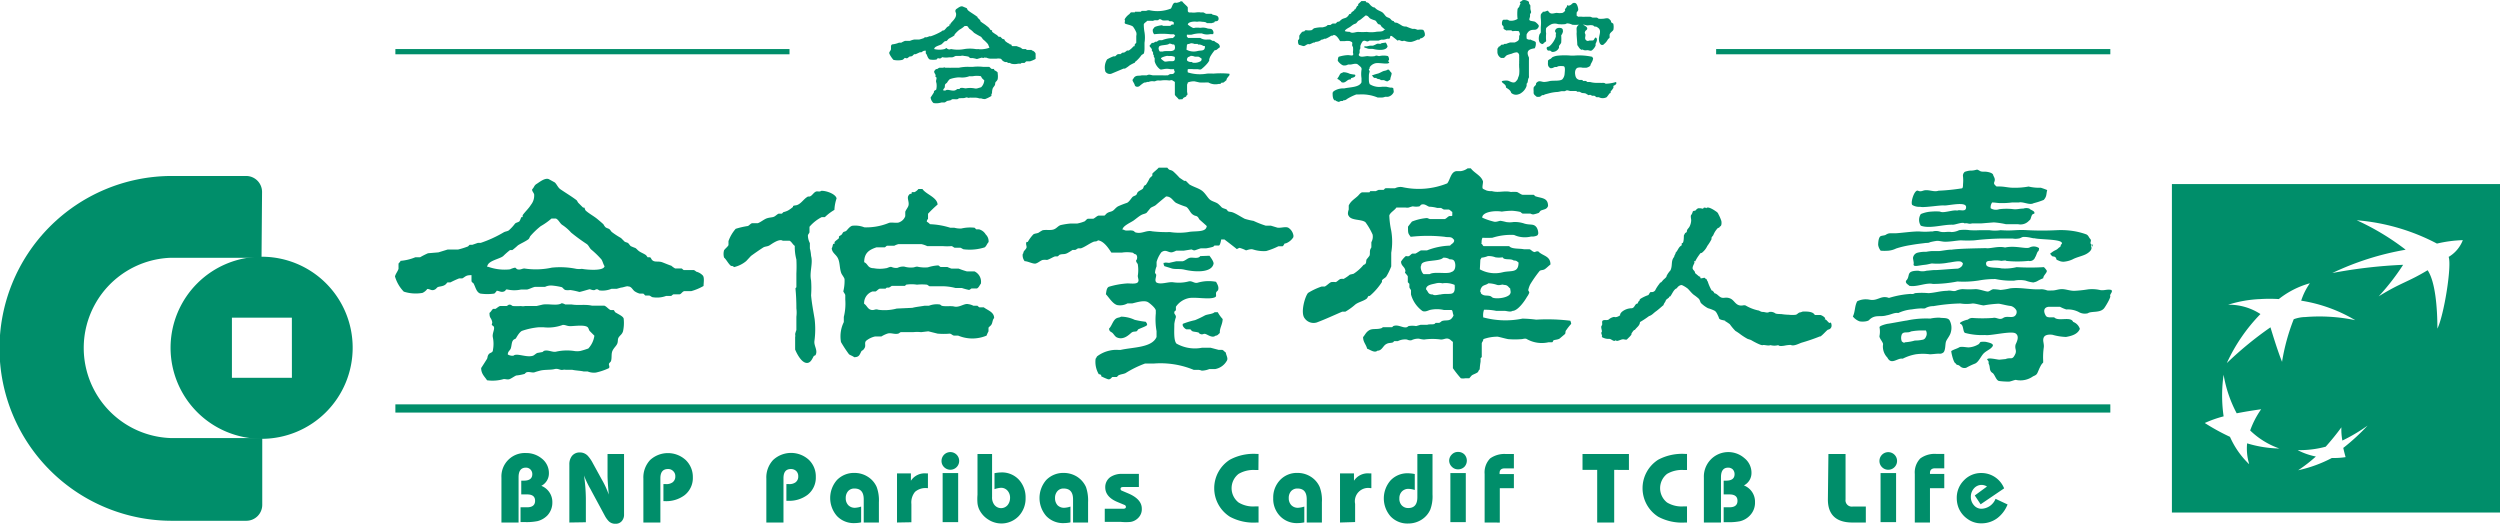 <svg xmlns="http://www.w3.org/2000/svg" width="238.5" height="49.964" viewBox="0 0 238.5 49.964">
    <defs>
        <style>
            .cls-1{fill:#008e6a}.cls-2{fill:none;stroke:#008e6a;stroke-width:.5px}
        </style>
    </defs>
    <g id="logo" transform="translate(-.7 -.224)">
        <path id="Path_1" d="M147.247 30.719a11.632 11.632 0 0 0-1.294-.1 8.1 8.1 0 0 1-3.759-.119v-.081a1.545 1.545 0 0 1 .081-.644 5.209 5.209 0 0 1 1.169.106h.793c.2 0 .547.141.76 0 .5 0 1.165-.95 1.375-1.334a1.386 1.386 0 0 0 .222-.413c0-.069-.1-.187-.1-.234a2.359 2.359 0 0 1 .184-.538 11.415 11.415 0 0 1 .912-1.3c.15-.093.3-.056.454-.14s.387-.328.571-.466c0-.844-.756-.8-1.165-1.253-.163 0-.235 0-.3.069-.247 0-.341-.2-.525-.269h-.538c-.465-.094-1.169 0-1.412-.3h-2.428c-.069 0-.129-.178-.2-.225s0-.081 0-.116a.91.91 0 0 1 .081-.456 9.288 9.288 0 0 0 .944 0 5.791 5.791 0 0 1 2.065-.269 2.469 2.469 0 0 0 1.635.15 1.112 1.112 0 0 0 .537-.081c.153-.081.081-.116.141-.188a1.108 1.108 0 0 0-.141-.571c-.281-.422-.584-.222-1.165-.388a2.789 2.789 0 0 0-1.063-.153 2.165 2.165 0 0 1-.691 0 5.186 5.186 0 0 0-.534-.116c-.166 0-.422.153-.678.069a6.3 6.3 0 0 1-1.075-.372c0-.54 1.169-.7 1.869-.575a6.635 6.635 0 0 1 .99-.081 4.78 4.78 0 0 1 .794.116.686.686 0 0 0 .2.153h.747a.62.62 0 0 0 .269.081 2.95 2.95 0 0 0 .537-.153c.069-.069.116-.188.222-.231.325-.119.534-.107.653-.422 0-.8-.619-.728-1.169-.916-.068 0-.14-.128-.2-.15h-1.029c-.162 0-.418-.222-.571-.269a3.036 3.036 0 0 0-.572 0c-.641-.153-1.166.1-1.822-.084a1.337 1.337 0 0 1-.535-.069c-.14-.072-.187-.081-.306-.153s0-.469 0-.691c-.162-.571-.837-.806-1.165-1.262h-.3a1.432 1.432 0 0 1-.653.269h-.422c-.537.068-.593.831-.875 1.168a7.265 7.265 0 0 1-4.293.354 1.147 1.147 0 0 0-.691.115h-.453a2.316 2.316 0 0 0-.456 0c-.06 0-.116.128-.188.153h-.465a2.486 2.486 0 0 0-.257.116h-.537l-.081.119h-.713c-.166.059-.281.234-.387.337-.325.306-.675.481-.875.916v.384c-.057.166-.138.447 0 .61.246.468 1.237.293 1.6.609a6.27 6.27 0 0 1 .678 1.169 1.074 1.074 0 0 1-.119.728v.5a1.254 1.254 0 0 0-.1.187c-.081.222 0 .422-.081.61-.085.115-.175.231-.269.337-.081.188 0 .328-.153.469l-.15.072a4.144 4.144 0 0 1-.947.841l-.35.081a3.656 3.656 0 0 1-.606.412.677.677 0 0 0-.269 0c-.119 0-.375.3-.491.3a1.632 1.632 0 0 0-.419 0c-.212.094-.409.329-.609.422h-.3a6.194 6.194 0 0 0-1.294.61c-.294.328-.737 1.872-.34 2.4a1.038 1.038 0 0 0 1.168.418c.863-.325 1.61-.678 2.428-1.028h.3a5.834 5.834 0 0 0 .956-.69c.29-.222.759-.316 1.062-.541.094-.056.116-.2.2-.269h.106a6.078 6.078 0 0 0 1.169-1.334v-.15c.091-.153.325-.234.419-.375a5.815 5.815 0 0 0 .466-.963v-1.3a6.255 6.255 0 0 0 0-2.1 8.35 8.35 0 0 1-.185-1.45c.081-.294.513-.5.675-.763h.875a.981.981 0 0 0 .306 0 3.16 3.16 0 0 1 .385-.115 1.7 1.7 0 0 0 .64 0l.154-.154c.325-.14.584.141.768.188a3.3 3.3 0 0 1 .76.116h.375a1.954 1.954 0 0 0 .265.153h.457c.093 0 .246.175.35.234v.341c-.069.1-.222 0-.35.081s-.244.222-.372.256h-1.413l-.269-.1a4.9 4.9 0 0 0-1.446.338s-.363.456-.375.49c0 .635 0 .622.256.963a14.529 14.529 0 0 1 3.256 0c.213.056.478 0 .644.081s.115.128.231.187a.317.317 0 0 1 0 .188c-.081.187-.266.234-.372.384a6.569 6.569 0 0 0-2.206.457h-.572c-.162.071-.384.246-.537.306h-.269c-.094 0-.231.187-.338.234s-.222 0-.3 0a2.289 2.289 0 0 0-.456.525c0 .375.281.469.375.728s0 .222 0 .3.222.257.269.388v.55l.15.162v.307c0 .093.118.209.153.3v.4a2.9 2.9 0 0 0 1.062 1.559c.222.15.525 0 .722-.072a2.974 2.974 0 0 1 1.366 0h.69c.163 0 .116.3.222.5a.87.87 0 0 1-.259.375c-.269.188-.559.06-.875.188a.9.9 0 0 1-.231.162h-.341l-.116.107c-.2.071-.5 0-.687.081h-.644l-.419.119a2.151 2.151 0 0 0-.725 0 1.15 1.15 0 0 1-.15.106c-.387.115-.818-.294-1.3-.106l-.116.106h-.878s-.116.1-.15.1c-.431.141-.853 0-1.169.2s-.372.422-.572.644c0 .481.281.69.388 1.112.243.06.7.444.978.188.422 0 .525-.435.806-.61s.422-.093.688-.187l.106-.116h.35a1.526 1.526 0 0 1 .875-.153.7.7 0 0 0 .422.069 1.468 1.468 0 0 1 .722-.15 2.322 2.322 0 0 0 .49.081 5.717 5.717 0 0 1 1.6 0c.291 0 .456-.141.688-.081s.3.222.456.3v2.516a10.215 10.215 0 0 0 .759.962 1.18 1.18 0 0 0 .419 0h.384c.085-.094.154-.187.235-.269s.409-.178.572-.306c.093-.106.068-.187.187-.269a6.564 6.564 0 0 1 .081-.725 2.754 2.754 0 0 0 0-.34l.116-.116V33c0-.141.141-.212.153-.422a3.98 3.98 0 0 1 1.378-.234c.325.069.675.175.991.234a7.864 7.864 0 0 0 1.284 0c.107 0 .35-.106.5 0a2.9 2.9 0 0 0 2.054.3h.337c.094 0 .094-.14.153-.187s.4-.056.572-.163l.5-.422c.119-.115 0-.246.153-.409a5.161 5.161 0 0 1 .456-.575.934.934 0 0 0-.081-.3 18.019 18.019 0 0 0-3.263-.103zm-9.125-2.4c-.175 0-.585.14-.725 0-.491 0-.419-.257-.653-.491 0-.444.618-.481.956-.575a1.252 1.252 0 0 1 .606 0 2.091 2.091 0 0 1 1.169.153v.072c.094 1.109-.525.653-1.353.841zm1.365-2.447a.493.493 0 0 1-.34.306c-.338.222-1.644-.072-2.053.2h-.572c-.153-.069-.385-.619-.235-.841 0-.587 1.741-.315 2.091-.725a.97.97 0 0 1 .619.15c.29 0 .419.06.49.269a1.028 1.028 0 0 1 0 .641zm2.438-.878a.829.829 0 0 0 .106-.185 2.133 2.133 0 0 0 .606-.153 1.743 1.743 0 0 1 .725.116 2.2 2.2 0 0 0 .688 0l.106.119c.325.128.688 0 .956.187.291 0 .291.081.457.188 0 1.028-.691.746-1.485.925a2.988 2.988 0 0 1-2.206-.272zm0 3.1a.693.693 0 0 1 .153-.5c.141-.188.444-.188.606-.341a2.638 2.638 0 0 1 .841.153c.291.072.478-.094.641 0 .387 0 .4.188.609.341 0 .15.091.375 0 .49-.119.35-1.169.55-1.672.388a1.2 1.2 0 0 0-.219-.153c-.34-.094-.537 0-.772-.153s-.081-.163-.153-.222z" class="cls-1"/>
        <path id="Path_2" d="M95.541 30.569c-.15.14-.141.384-.232.572s-.247.234-.306.353v.337a2.791 2.791 0 0 0-.184.41 3.49 3.49 0 0 1-2.71 0h-.372c-.153 0-.259-.163-.421-.188a6.677 6.677 0 0 1-1.166 0l-.888-.222-.69.081a3.412 3.412 0 0 0-.756 0h-1.169c-.081 0-.175.132-.269.141-.337.094-.687-.116-1.025 0a2.728 2.728 0 0 0-.572.272h-.609a2.057 2.057 0 0 0-.841.409c-.2.21 0 .432-.15.691s-.209.2-.3.3c-.175.328-.2.575-.691.575-.15-.119-.325-.166-.49-.272a11.666 11.666 0 0 1-.769-1.169 3.09 3.09 0 0 1 .269-1.909v-.491a5.239 5.239 0 0 0 .14-1.65v-.421c0-.094-.165-.282-.187-.375a4.164 4.164 0 0 0 .116-1.172c-.057-.188-.257-.41-.316-.572-.163-.456-.116-.96-.3-1.372s-.572-.525-.606-.994c.093-.115.071-.294.153-.422h.115v-.162c.107-.141.3-.247.419-.375v-.153c.072-.082.2-.116.269-.2s.094-.175.153-.222.187-.056.269-.116.325-.422.572-.49a2.355 2.355 0 0 1 1.165.15 5.685 5.685 0 0 0 2.335-.422c.281-.1.793.072 1.04-.082a.966.966 0 0 0 .525-.562v-.422c.06-.175.256-.409.3-.572.107-.35-.153-.7 0-.959s.222-.128.316-.222v-.119h.269a1.063 1.063 0 0 0 .372-.3h.381c.325.5 1.409.794 1.447 1.484a10.982 10.982 0 0 0-.913.879v.493a.328.328 0 0 0-.115.269.975.975 0 0 1 .3.234 7.407 7.407 0 0 1 1.937.338h.385a2.1 2.1 0 0 0 .678.072 3.705 3.705 0 0 1 1.259-.072l.153.153h.269a1.065 1.065 0 0 1 .641.491.893.893 0 0 1 .269.728c-.15.15-.2.375-.372.5a4.685 4.685 0 0 1-1.985.187c-.081 0-.234-.128-.34-.153h-.535c-.072 0-.187-.14-.306-.153a4.68 4.68 0 0 1-.837 0h-1.479a2.648 2.648 0 0 0-.537-.187H86.4a1.779 1.779 0 0 0-.387.153h-.675c-.082 0-.154.128-.235.153h-.794c-.665.222-1.165.516-1.165 1.416.384.165.3.562.909.575a3.218 3.218 0 0 0 1.166 0c.14 0 .353-.166.537-.119a1.036 1.036 0 0 0 .572.081 1.212 1.212 0 0 1 .644-.116 2.174 2.174 0 0 0 .922.069 1.169 1.169 0 0 1 .3-.069 3.231 3.231 0 0 0 1.028.069 3.885 3.885 0 0 1 .978-.184c.06 0 .175.137.235.15h.64a3.006 3.006 0 0 0 .388.153h.687a7.972 7.972 0 0 0 .794.269h.725a1.088 1.088 0 0 1 .606 1.172c-.128.15-.187.362-.375.456h-.5c-.059 0-.165.128-.256.14a6.161 6.161 0 0 1-.691-.187h-.606a5.2 5.2 0 0 0-1.3-.166h-1.156c-.072 0-.175-.128-.269-.15a4.833 4.833 0 0 0-.947 0 3.32 3.32 0 0 0-1.025 0l-.119.116h-1.259a1.85 1.85 0 0 1-.269.166h-.2a.47.47 0 0 0-.119.1h-.534c-.128 0-.3.222-.419.268h-.3a1.172 1.172 0 0 0-.794 1.172c.257.153.325.482.641.575s.4-.118.725 0a4.531 4.531 0 0 0 1.75-.118l1.484-.069c.36-.094.7-.119 1.166-.2h.419a2.063 2.063 0 0 1 1.062-.116 1.186 1.186 0 0 0 .153.116c.291.094.853 0 1.166.069.525.14.981-.316 1.366-.222a1.477 1.477 0 0 1 .49.153h.388a1.115 1.115 0 0 0 .184.153h.422c.394.297.988.45.988 1.025zM80.509 19.153c-.072-.4-.925-.737-1.45-.725-.222.141-.35 0-.534.081s-.328.328-.491.422-.212 0-.3.069c-.306.178-.515.506-.806.691s-.363.084-.572.187a.393.393 0 0 0 0 .084 3.3 3.3 0 0 1-.469.338 1.744 1.744 0 0 1-.418.153c-.06 0-.116.128-.188.153h-.3c-.141.056-.3.235-.456.3s-.432.06-.688.153-.572.363-.84.457h-.525c-.129 0-.291.209-.419.268a7.431 7.431 0 0 0-1.169.269 3.634 3.634 0 0 0-.687 1.172v.384c-.094.179-.316.329-.422.494a1.287 1.287 0 0 0 0 .691c.247.222.409.609.678.806a.281.281 0 0 1 .269.106 2.768 2.768 0 0 0 1.165-.575l.456-.49c.385-.282.794-.563 1.169-.807.175-.106.385-.084.572-.187s.931-.691 1.294-.456h.644c.2.093.312.372.5.49a4.641 4.641 0 0 0 .153 1.3c.022.444.022.888 0 1.335v1.3c0 .056-.107.056-.082.187q.085.915.082 1.838a3.2 3.2 0 0 1 0 .806v1.266a2.369 2.369 0 0 0-.119.384.829.829 0 0 1 0 .306v1.169c.175.422.572 1.172 1.028 1.266s.619-.444.759-.657l.15-.068c.26-.447-.15-.879-.1-1.335a8.259 8.259 0 0 0 .022-2.119c-.1-.621-.269-1.475-.337-2.259a9.884 9.884 0 0 0 0-1.419c-.175-.784.2-1.615 0-2.34a4.1 4.1 0 0 0-.116-.725v-.5a1.592 1.592 0 0 1-.187-.729c0-.081.128-.221.15-.3v-.528a3.809 3.809 0 0 1 1.168-.922h.3a4.634 4.634 0 0 1 .91-.69 3.93 3.93 0 0 1 .206-1.094z" class="cls-1"/>
        <path id="Path_3" d="M67.131 26.144a1.407 1.407 0 0 0-.222-.153h-.956c-.069 0-.162-.129-.222-.154h-.619a2.136 2.136 0 0 1-.375-.268c-.068 0-.815-.316-.909-.341-.316-.094-.594 0-.806-.116s-.175-.268-.3-.34a1.5 1.5 0 0 0-.232 0l-.153-.2c-.187-.141-.4-.213-.606-.341s-.281-.268-.422-.35a4.037 4.037 0 0 1-.453-.187l-.222-.272c-.119-.081-.222-.069-.35-.15l-.34-.341a7.386 7.386 0 0 1-.875-.572c-.082-.071-.141-.2-.232-.271s-.259-.094-.375-.188a1.087 1.087 0 0 1-.187-.269c-.094-.1-.491-.431-.619-.537-.337-.269-.722-.469-1.062-.763-.091-.081-.091-.222-.15-.3h-.116l-.456-.456c-.072-.081-.107-.209-.188-.269-.5-.375-1.015-.678-1.528-1.031-.234-.163-.328-.456-.525-.644l-.572-.315c-.375-.163-.934.315-1.169.456s-.243.34-.384.469.116.362.153.528a1.413 1.413 0 0 1-.306.993c-.231.375-.559.657-.794.994v.153c0 .06-.115 0-.15.072a1.468 1.468 0 0 1-.153.35c-.081.094-.3.116-.419.222a4.142 4.142 0 0 1-.606.656c-.153.094-.341.094-.491.188a11.416 11.416 0 0 1-2.171.994H46.3l-.538.187H45.5l-.15.153a7.359 7.359 0 0 1-.959.3H43.4l-.875.269-.994.084a7.306 7.306 0 0 0-.759.385h-.453a4.688 4.688 0 0 1-1.413.34c0 .094-.153.188-.187.269v.491c-.069.234-.281.481-.338.728a3.448 3.448 0 0 0 .841 1.45 3.719 3.719 0 0 0 1.784.119 1.19 1.19 0 0 0 .457-.375c.243 0 .371.162.606.1s.269-.2.384-.269.435-.069.644-.187.209-.222.3-.269h.269a8.982 8.982 0 0 1 .84-.385h.3c.3-.153.315-.318.875-.306v.528c0 .163.15.188.2.269.188.341.26.831.644.959a4.592 4.592 0 0 0 1.331 0 1.011 1.011 0 0 0 .232-.268c.212 0 .387.162.656.081s.137-.244.372-.2a3.018 3.018 0 0 0 1.3 0h.572c.256-.056.49-.2.756-.256h.959a1.3 1.3 0 0 1 .722-.116 5.839 5.839 0 0 1 .875.15c.106.059.188.222.341.269a1.445 1.445 0 0 0 .453 0 6.108 6.108 0 0 1 .875.187c.094 0 .853-.234.959-.256s.278.128.525.069a.306.306 0 0 1 .235-.069.92.92 0 0 1 .184.106 2.268 2.268 0 0 0 1.169-.153h.5l.409-.115c.188 0 .572-.179.691-.107.325 0 .406.35.653.491a1.661 1.661 0 0 0 .419.187h.337c.059 0 .166.166.222.188h.35c.094 0 .222.128.306.153a2.5 2.5 0 0 0 1.328-.119h.491a.642.642 0 0 1 .2-.15h.572c.15 0 .256-.247.453-.306h.678a5.127 5.127 0 0 0 1.169-.491c0-.293.1-.8-.072-1a1.289 1.289 0 0 0-.616-.362zm-10.925-.272a1.847 1.847 0 0 1-.525 0 7.709 7.709 0 0 0-2.334-.116 7.176 7.176 0 0 1-2.625.081c-.2 0-.375.154-.644.082-.069 0-.175-.141-.231-.163a2.049 2.049 0 0 0-.491.163 4.634 4.634 0 0 1-2.056-.235h-.116c0-.584 1.169-.737 1.519-1.028a7.159 7.159 0 0 1 .653-.575h.222a6.76 6.76 0 0 0 .538-.456c.337-.209.662-.338.99-.572.094-.072.116-.2.188-.306a7.452 7.452 0 0 1 .99-.947 6.309 6.309 0 0 0 1.028-.728h.419c.26.106.388.469.61.609a4.156 4.156 0 0 1 .84.728 17.737 17.737 0 0 0 1.516 1.11c.153.118.244.353.384.493a8.5 8.5 0 0 1 .994.96c.128.187.162.444.3.644-.069.468-1.55.362-2.169.256zm3.163 4.122a.731.731 0 0 0-.116-.188h-.3c-.222-.094-.384-.35-.606-.422h-1.172c-.688-.15-1.284 0-1.95-.115h-.606a.923.923 0 0 0-.338-.119c-.409.294-1.353 0-1.9.153l-.5.116h-1.1a.888.888 0 0 1-.384 0 5.355 5.355 0 0 1-.76 0c-.093 0-.184-.185-.418-.116a.985.985 0 0 1-.188.116h-.606c-.116 0-.338.212-.456.272h-.232c-.131.115-.2.281-.34.384 0 .494.128.434.222.728s0 .222 0 .419l.187.153c.128.269-.187.669-.081 1.066a3.075 3.075 0 0 1 0 1.171c0 .279-.281.232-.41.419s-.081.26-.15.422c-.059.094-.537.856-.562.878 0 .563.328.81.562 1.172a3.782 3.782 0 0 0 1.6-.119c.21 0 .375.085.572 0s.422-.256.606-.337a4.388 4.388 0 0 0 .807-.153s.128-.141.187-.153c.244-.082.572.071.76 0s.384-.116.5-.15c.409-.119 1.028-.06 1.4-.154s.525.129.8.069a.812.812 0 0 1 .3 0h.609c.325.072.794.085 1.06.153h.387a1.608 1.608 0 0 0 .8.107 5.779 5.779 0 0 0 1.238-.422c.094-.116 0-.257 0-.375s.165-.2.2-.3c.1-.341 0-.7.15-1s.375-.457.456-.691 0-.409.153-.609.291-.257.385-.538a3.674 3.674 0 0 0 .068-1.169c.006-.262-.603-.493-.834-.668zm-2.544 3.478c-.269.094-.478.162-.759.234a1.768 1.768 0 0 1-.607 0 4.667 4.667 0 0 0-1.715.069c-.338.081-.794-.222-1.166-.069l-.119.1-.453.082c-.119 0-.328.225-.456.271-.631.21-1.541-.293-1.869 0a.876.876 0 0 1-.537-.118c0-.282.178-.35.268-.538s.085-.575.2-.762.235-.15.3-.235.29-.55.571-.712a6.655 6.655 0 0 1 1.635-.35h.419a3.988 3.988 0 0 0 1.856-.225c.294 0 .387.119.725.119s1.272-.141 1.6.068c.137.085.137.247.231.388l.456.456a2.248 2.248 0 0 1-.58 1.222z" class="cls-1"/>
        <path id="Path_4" d="M123.591 21.941c-.282-.119-.713.056-1.029 0l-.618-.188h-.491a9.085 9.085 0 0 1-1.166-.456 6.534 6.534 0 0 1-.84-.2c-.316-.163-.713-.422-1.028-.563s-.385-.068-.572-.162a1.864 1.864 0 0 1-.116-.153c-.153-.094-.362-.107-.49-.222a3.31 3.31 0 0 0-.35-.341c-.235-.162-.538-.209-.76-.384s-.456-.644-.794-.878-.781-.341-1.168-.575l-.338-.341h-.153c-.1-.056-.337-.222-.453-.3a7.6 7.6 0 0 0-.619-.619c-.234-.153-.294-.084-.409-.187s-.094-.132-.15-.153h-.806c-.175.2-.444.384-.607.571v.188c-.072.094-.212.178-.268.272a4.54 4.54 0 0 1-.35.606l-.154.084c-.068.082-.068.222-.15.3s-.293.162-.421.268-.107.213-.188.3-.231.107-.337.188-.316.459-.538.575a8.578 8.578 0 0 0-.875.341c-.256.162-.325.315-.491.418s-.325.094-.5.2-.2.213-.3.26h-.528c-.162 0-.372.243-.534.3h-.491c-.128 0-.247.209-.35.256a3.661 3.661 0 0 1-.678.2h-.619a6.947 6.947 0 0 0-.981.153c-.269.094-.384.328-.687.422s-.679 0-1.029.069a3.122 3.122 0 0 0-.384.234c-.162.081-.328.06-.491.153a3.45 3.45 0 0 0-.537.725h-.116c-.106.175 0 .341 0 .491s-.2.306-.268.422 0 .153-.1.234a.9.9 0 0 0 .185.691c.3 0 .819.294 1.062.222s.444-.282.653-.338a1.482 1.482 0 0 1 .41 0c.244-.059.55-.269.772-.34h.222c.081 0 .162-.141.231-.163.281-.094.431 0 .725-.153a5 5 0 0 0 .49-.3h.232c.084 0 .234-.131.3-.153h.269c.375-.128.771-.435 1.168-.61.163-.081.325 0 .457-.153.581.072 1.025.785 1.281 1.172h.994a3.1 3.1 0 0 1 .99 0c.119 0 .153.128.3.153s.213.269.153.456-.115.094-.068.235.128.187.15.269a3.44 3.44 0 0 1 0 1.1c0 .234.153.434 0 .618s-.688.107-.991.107a7.757 7.757 0 0 0-1.753.315c-.256.094-.256.528-.3.716.3.315.631.89 1.062 1.031a1.447 1.447 0 0 0 .994-.153h.453c.363-.081 1.169-.353 1.531-.106.185.118.666.515.722.762v.3a6.221 6.221 0 0 0 .072 1.685v.562c-.444 1.031-2.231.96-3.422 1.231h-.231a2.86 2.86 0 0 0-.841.069 3.04 3.04 0 0 0-1.168.538c-.069.059-.069.165-.15.225a2.31 2.31 0 0 0 .3 1.484.432.432 0 0 1 .231.084v.116a5.335 5.335 0 0 0 .609.269c.257.094.36-.141.454-.2h.421a.819.819 0 0 0 .15-.15c.222-.119.469-.119.691-.222a9.877 9.877 0 0 1 1.866-.916h.875a8.3 8.3 0 0 1 3.772.61h.49a1.29 1.29 0 0 1 .269.072 1.992 1.992 0 0 0 .722-.154h.572a1.606 1.606 0 0 0 1.1-.8c.14-.235-.082-.525-.1-.772-.128-.069-.212-.222-.35-.257h-.34l-.756-.2h-.841a3.565 3.565 0 0 1-2.427-.401c-.278-.328-.2-1.241-.2-1.875a3.254 3.254 0 0 1 .15-.644c0-.256-.184-.281-.15-.465s.141-.141.15-.188v-.34a1.976 1.976 0 0 1 1.169-.81c.631-.162 2.1.178 2.591-.115.153-.094 0-.294.106-.491l.15-.153c.128-.328-.1-.631-.184-.81a3.705 3.705 0 0 0-1.754.085c-.337.094-.525-.213-.875-.119a3.688 3.688 0 0 1-1.446.081c-.466-.081-1.238.272-1.635 0-.162-.222 0-.443 0-.725a1.726 1.726 0 0 1-.115-.187 1.956 1.956 0 0 1 .15-.61v-.418a2.721 2.721 0 0 1 .456-.925c.444-.328.64.056 1.028 0a1.769 1.769 0 0 0 .384-.153h.725l.722-.116c.072 0 .21.116.338.081s.422-.153.572-.187h.49a4.863 4.863 0 0 0 .691-.153l.115-.116h.419c.106 0 .188-.353.222-.575h.316s1.168.891 1.168.912.188-.1.269-.115a3.251 3.251 0 0 1 .606.234c.06.022.41-.165.679-.081a3.316 3.316 0 0 0 1.259.15 6.764 6.764 0 0 0 1.166-.456h.387c.081 0 .15-.21.222-.269h.081a1.453 1.453 0 0 0 .722-.575.441.441 0 0 0 0-.269 1.062 1.062 0 0 0-.484-.662zm-7.81 0c-.165.456-1.169.3-1.715.421a5.86 5.86 0 0 1-1.754 0 11.543 11.543 0 0 1-1.7-.071c-.547-.129-.956.259-1.528.118-.094 0-.2-.14-.269-.165-.337-.107-.678.072-.909-.107h-.119c0-.362.807-.69 1.075-.887s.457-.363.678-.494.36-.115.535-.222l.387-.468c.15-.116.372-.163.525-.3s.619-.528.957-.8c.5 0 .631.4.943.609a7.633 7.633 0 0 0 .96.375c.268.141.384.562.64.737s.282.094.422.188.15.222.231.3.469.409.679.609a.231.231 0 0 1-.038.157zm.3 2.681c.116.15.457.606.385.794-.222.868-1.832.75-2.744.54-.534-.131-.944 0-1.328-.153l-.61-.187a.729.729 0 0 1-.081-.235V25.3h.081c.107-.059.307 0 .457 0l.687-.153h.61c.278-.069.443-.3.721-.338s.747.128.947-.153zm1.26 6.04c0 .5-.3.854-.269 1.335-.15.1-.175.234-.419.256-.269.234-.678-.059-.909-.153s-.281.084-.5 0-.128-.128-.188-.141c-.244-.093-.419-.056-.64-.15l-.154-.165h-.384a.731.731 0 0 1-.337-.338.314.314 0 0 1 0-.187 7.205 7.205 0 0 1 1.165-.353 9.637 9.637 0 0 0 .956-.457c.26-.115.713-.115.913-.3h.3a3.165 3.165 0 0 0 .469.653zM106.841 32c-.175-.166-.294-.106-.341-.422.234-.234.316-.588.537-.844s.432-.175.607-.3a3.1 3.1 0 0 1 1.3.3 8.747 8.747 0 0 0 1.062.188c.069.106.163.209.116.315s-.582.282-.841.41l-.116.165c-.175.082-.337 0-.525.15s-.771.785-1.446.422c-.175-.128-.269-.328-.4-.431z" class="cls-1"/>
        <path id="Path_5" d="M25.7 24.716a8.686 8.686 0 1 0 8.644 8.684 8.669 8.669 0 0 0-8.644-8.684zm2.847 11.553h-5.722v-5.738h5.719z" class="cls-1"/>
        <path id="Path_6" d="M25.7 18.534a1.521 1.521 0 0 0-1.519-1.522H17a16.447 16.447 0 0 0 .2 32.894h7a1.521 1.521 0 0 0 1.519-1.506v-6.384H17a8.605 8.605 0 0 1 0-17.2h8.65z" class="cls-1"/>
        <path id="Path_7" d="M38.419 38.8h163.606v.784H38.419z" class="cls-1"/>
        <path id="Path_8" d="M175.425 31.212c0-.153-.094-.271-.163-.187s-.34-.353-.434-.328 0-.094 0-.119a.971.971 0 0 0-.444-.3h-.572v-.059c0-.06 0 .118.06.081l-.128-.141c-.222-.231-.76-.222-1.085-.209a1.022 1.022 0 0 1-.247.081c-.128 0-.278.213-.409.222a2.639 2.639 0 0 1-.628 0 5.98 5.98 0 0 1-.759-.069c-.116 0-.5 0-.572-.081a.764.764 0 0 0-.55-.119c-.21.128-.4 0-.619 0s-.313-.14-.466-.15a4.022 4.022 0 0 1-1.165-.459c-.141-.069-.269 0-.422 0-.56 0-.653-.513-1.063-.678s-.572 0-.828-.082-.4-.375-.687-.421c0-.094-.188-.247-.188-.247H164a4.263 4.263 0 0 1-.385-.875c-.068-.06-.068-.166-.128-.225s-.093 0-.128-.094-.35.084-.444 0c0-.081 0-.175-.106-.141l-.4-.337c0-.247-.268-.281-.231-.528s.219-.444.163-.525 0-.094.081-.06a3.582 3.582 0 0 1 .372-.609.829.829 0 0 1 .131-.163c0-.059.128 0 .175-.084a1.779 1.779 0 0 0 .478-.619 4.432 4.432 0 0 0 .4-.643v-.094c0-.141.128-.188.175-.306a2.064 2.064 0 0 1 .444-.679c0-.059-.072 0 0 0s.1 0 .162-.093-.069 0 .06-.057.128-.353.1-.506a3.852 3.852 0 0 0-.278-.644.479.479 0 0 0-.213-.256s-.781-.584-.956-.315c-.06-.094-.256-.082-.269 0s-.187 0-.3 0h-.209a.99.99 0 0 0-.269.234c-.081 0-.2 0-.244.1a.772.772 0 0 1-.141.306c-.081.082 0 .4 0 .5a1.421 1.421 0 0 1-.165.619c-.081.153-.231.235-.244.413s-.141.14-.175.209a2.231 2.231 0 0 0-.116.222c0 .081 0 .7-.14.716s0 .175-.106.243c-.279.153-.325.482-.538.669 0 .153-.137.247-.137.4-.341.4-.132.8-.354 1.287a2.707 2.707 0 0 0-.278.363l-.106.187c.072.072-.291.329-.35.413s-.2.231-.2.209-.081 0-.106.094a3.566 3.566 0 0 0-.372.55.386.386 0 0 1-.306.256h-.138c-.14 0-.165.225-.268.294a3.584 3.584 0 0 0-.738.35c-.2.188 0 .178-.081.178s-.141.15-.2.281c-.269 0-.247.4-.55.444a1.488 1.488 0 0 0-.981.375l-.128.175v.106c0 .035-.36.257-.547.175h-.06a1.034 1.034 0 0 0-.49.247c-.163.1-.36 0-.538.082s0 .362-.128.5.084.515 0 .609 0 .188 0 .234.084.15 0 .232a1.217 1.217 0 0 0 .725.187c.141 0 .281.141.409.178s.094 0 .129 0 .1-.059.081-.059 0 0 .059.059.325-.059.406-.084a.761.761 0 0 1 .235-.056c.081 0 .328.081.384 0s.516-.447.41-.563c.14-.153.175-.306.337-.34.166-.244.469-.4.478-.738a8.529 8.529 0 0 0 .866-.572c.269-.072.431-.294.653-.447s.491-.409.734-.606c0-.141.2-.306.222-.481a3.417 3.417 0 0 1 .281-.222s.06-.175.107-.094c.2-.212.337-.7.662-.809.094-.188.353-.338.491-.291a2.684 2.684 0 0 1 .49.291c.141.094.385.447.632.634a4.324 4.324 0 0 1 .465.363c.141.14.141.384.269.468a2.816 2.816 0 0 0 .619.444 3.477 3.477 0 0 1 .619.235c.2.106.3.421.409.631 0 .281.453.247.653.35h-.069a5.05 5.05 0 0 1 .466.306 5.062 5.062 0 0 0 .537.644 4.733 4.733 0 0 1 .513.35 5.919 5.919 0 0 0 .606.387c.128.069.294.082.444.175s.9.5 1.041.444.5.094.746 0a1.389 1.389 0 0 0 .735 0c.115.131.409.072.55.059a3.438 3.438 0 0 1 .64-.081c.282.153.76-.115 1.029-.209a18.21 18.21 0 0 0 1.75-.6c.081.091.665-.609.781-.647a.383.383 0 0 0 .331-.46z" class="cls-1"/>
        <path id="Path_9" d="M190.153 32.837a2.285 2.285 0 0 0-.453 0c-.106 0-.141.141-.222.213a2.063 2.063 0 0 1-.969.316c-.234 0-.725-.119-.912 0s-.535.2-.747.35c0 .187.234 1.171.422 1.171.14.247.15.06.4.257a.594.594 0 0 0 .606.165 6.362 6.362 0 0 1 .781-.375c.41-.118.631-.8.96-1.065s.581-.328.768-.6-.387-.369-.634-.432z" class="cls-1"/>
        <path id="Path_10" d="M202.119 27.887c-.363-.106-.725.094-1.1 0a3.484 3.484 0 0 0-1.11-.059 11.844 11.844 0 0 1-1.331.141c-.409 0-.806-.163-1.165-.163s-.632.138-.947.128a3.484 3.484 0 0 1-.457 0 1.739 1.739 0 0 0-.546-.118c-1 .081-2.01-.21-3-.082a6.18 6.18 0 0 1-.922.153 4.235 4.235 0 0 0-.653-.071c-.2 0-.363.212-.55.221s-.76-.221-1.166-.231a8.973 8.973 0 0 1-1.238 0 1.82 1.82 0 0 0-.653.163c-.281.081-.5-.082-.818 0-.607 0-1.166.187-1.785.222a6.717 6.717 0 0 0-1.284 0l-.163.071a.641.641 0 0 1-.247 0 9 9 0 0 0-2.078.385c-.768-.291-1.072.328-1.856.165a1.855 1.855 0 0 0-1.166.15c-.256.435-.187.985-.421 1.454a1.45 1.45 0 0 0 .584.443c.128.072.853.082 1-.14.55-.516 1.016-.222 1.634-.41.4-.059.76-.29 1.11-.222a3.9 3.9 0 0 1 1.319-.35 6.946 6.946 0 0 1 .887-.093 1.367 1.367 0 0 0 .35 0 1.454 1.454 0 0 1 .794-.213 17.058 17.058 0 0 1 2.581-.256 3.678 3.678 0 0 0 1.166 0c.3 0 .734.153 1.05.187a10.827 10.827 0 0 1 1.447-.165c.375.059.746.175 1.168.222a.877.877 0 0 1 .513.422.484.484 0 0 1-.094.468c-.269.328-.8 0-1.166.247s-.618-.094-.993 0a13.608 13.608 0 0 1-1.96 0c-.247 0-.468.175-.375.153-.15 0-1.037.291-.734.419s.2.738.419.856a6.162 6.162 0 0 0 1.915.2c.478.1 2.5-.422 2.907-.153s.106.831 0 1.066c-.094.409.106.5 0 .84-.316.729-.432.329-.947.541l-.594.059c-.222 0-1.169-.259-1.169 0 .119.116.153.2.141.232a.757.757 0 0 0 0 .153c.187.306 0 .678.4.9.2.175.315.678.584.747a6.536 6.536 0 0 0 .956.059c.175 0 .619-.209.7-.153a2.068 2.068 0 0 0 1.6-.35c.385-.162.363-.2.56-.656.059-.141.128-.275.2-.41.234-.362.209-.093.2-.5a6.51 6.51 0 0 1 .059-1.172c.059-.371-.141-.665 0-.971s.6-.279.819-.257a5.293 5.293 0 0 0 1.306.21c.5-.091 1.109-.244 1.319-.772a1.057 1.057 0 0 0-.644-.666c-.231-.562-1.409 0-1.806-.434h-.528s-.15-.094-.1 0 .082 0 0 0a1.235 1.235 0 0 1-.153-.128c-.256-.388-.256-.832.269-.878h1.063a3.552 3.552 0 0 0 .606.256 2.266 2.266 0 0 1 1.169.234 1.156 1.156 0 0 0 .887.128c.316-.231 1.166 0 1.55-.478.106-.128.656-1.019.584-1.172s.3-.409.103-.572z" class="cls-1"/>
        <path id="Path_11" d="M187.434 27.078a12.187 12.187 0 0 1-2.334.234c-.641-.153-1.563.329-2.263.175 0-.068-.421-.221-.293-.49.456-.444-.094-.947 1.168-.947a1.387 1.387 0 0 0 .782 0c.106 0 .665-.072.768-.059.41 0 1.1-.082 2.219-.141a.792.792 0 0 0 .4-.259c.128-.244.069-.3 0-.316-.128-.269-1.075 0-1.284 0a5.552 5.552 0 0 1-1.575.084c-.116 0-.4.1-.7.128-.688.069-1.169.269-1.05-.14 0-.119-.072-.41-.072-.516a.591.591 0 0 1 .4-.49 2.884 2.884 0 0 1 .853-.094 4.934 4.934 0 0 1 .55-.072h.687c.15 0 .922-.15 1.166-.128.794-.116 2.406-.128 3.294-.153.359.084 1.165-.222 1.831-.057.969-.212 2.019.163 2.334 0a.891.891 0 0 1 .91.057s0 .259-.091.306-.187.456-.281.562a.526.526 0 0 1-.631.35 10.158 10.158 0 0 1-2.135 0c0-.081-.4 0-.469 0a2.477 2.477 0 0 0-.978 0c-.234 0-.537 0-.456.363s1.063.247 1.434.35a4.557 4.557 0 0 0 1.472-.116 21.327 21.327 0 0 0 2.6 0 1.8 1.8 0 0 1 .269.328c.069.188-.35.479-.328.725-.712.307-.5.307-.956.41a3.144 3.144 0 0 1-.725-.175 2.7 2.7 0 0 0-1.1 0 7.27 7.27 0 0 1-1.784-.153 8.575 8.575 0 0 0-1.6.14 9.434 9.434 0 0 1-2.032.094z" class="cls-1"/>
        <path id="Path_12" d="M194.309 20.125a.886.886 0 0 0-.584 0c-.406 0-.491.081-.909.059a5.559 5.559 0 0 0-1.4 0 .932.932 0 0 1-.807-.093.8.8 0 0 1 .141-.55c.337 0 .537.068.875.056a6.717 6.717 0 0 0 1.016-.056h.653c.409-.107 1.028.29 1.412.068a7.024 7.024 0 0 0 .969-.315c.3-.341.222-.525.328-.938-.2-.084-.4-.156-.609-.222a4.318 4.318 0 0 1-1.166-.115 6.987 6.987 0 0 1-1.4.115h-.081c-.516 0-.878-.15-1.566-.115-.537-.41 0-.388-.244-.9l-.081-.163c0-.281-.69-.375-.887-.353-.435 0-.341-.1-.657-.2-.687.188-.5 0-1.165.209a.469.469 0 0 0-.175.457 3.543 3.543 0 0 1 0 .728c0 .15 0 .419-.141.4a19.619 19.619 0 0 1-2.206.222c-.453.165-.981-.175-1.469 0s-.456-.163-.7.081-.487 1.1-.325 1.278a1.252 1.252 0 0 0 .747.175c.328.106 1.9-.166 2.275-.128s2.091-.41 2.112.14-.593.21-.85.35c-.362-.106-1.318.282-1.634.094a4.93 4.93 0 0 0-.806 0 3.072 3.072 0 0 0-1.028.235 1.012 1.012 0 0 0 0 1.112c.875.316 2.1-.128 3.059-.094.256 0 .944-.293 1.109-.128.363-.059.35.1.735 0h.887l1.166-.094a7.564 7.564 0 0 1 1.169.175h1.165a1.092 1.092 0 0 0 1.053-.362c.222-.084.129-.622.466-.634.16-.272-.365-.353-.447-.494z" class="cls-1"/>
        <path id="Path_13" d="M200.284 23.791c0-.166 0-.141-.115-.294s.106-.3-.06-.481-.15-.316-.372-.432a6.78 6.78 0 0 0-1.084-.293 7.756 7.756 0 0 0-1.741-.107 27.62 27.62 0 0 1-2.79 0c-1.166-.068-1.306.085-2.566 0a3.618 3.618 0 0 1-1.075 0h-.909a8.092 8.092 0 0 1-.96 0 3.453 3.453 0 0 0-1.015 0 1.7 1.7 0 0 1-.722.178c-.444-.071-.747.082-1.169-.059a1.1 1.1 0 0 0-.619 0h-.15a6 6 0 0 1-1.168 0c-.666 0-1.494.128-2.207.175h-.525a.756.756 0 0 0-.406.128c-.128.094-.35.081-.5.141s-.244.34-.256.831a1.157 1.157 0 0 0 .244.563 4.874 4.874 0 0 0 .725 0 2.077 2.077 0 0 0 .746-.21A9.189 9.189 0 0 1 183 23.6c.606-.106.9-.131 1.434-.2 0 0 .35 0 .35-.059a5.415 5.415 0 0 1 .713-.141c.269 0 .537.094.806.084.5 0 .981-.106 1.469-.131a10.987 10.987 0 0 0 1.284 0 25.828 25.828 0 0 1 2.638-.175h1.006a1.571 1.571 0 0 0 .572 0c.162 0 .325-.162.49-.153.525 0 .863.153 1.038.131.547.128 2.219.082 2.544.363a.126.126 0 0 1 .065.109.129.129 0 0 1-.065.113c-.094.068 0 .175-.141.256s-.184.187-.384.281a1.757 1.757 0 0 0-.372.222c-.131.094-.188.119-.141.166s.175.281.338.222c.431.209 0 .234.456.4a.987.987 0 0 0 .641.085 2.394 2.394 0 0 0 .7-.213c.315-.175.828-.29 1.168-.443s.7-.444.607-.725.162-.179.162-.282z" class="cls-1"/>
        <path id="Path_14" d="M186.116 33.834c.187-.212.153-.728.221-.984s.41-.6.479-.959a1.512 1.512 0 0 0-.129-1.113c-.175-.281-.678-.187-.934-.247a3.759 3.759 0 0 0-.9.085 8.792 8.792 0 0 0-2.253.187c-.106 0-1.6.291-1.856.316 0 0-.806.175-.735.35a2.13 2.13 0 0 1 0 .772c-.071.221.3.562.338.809a1.5 1.5 0 0 0 .409 1.287c.385.76.969 0 1.46.107a4.5 4.5 0 0 1 1.259-.422 4.944 4.944 0 0 1 1.331 0c.222 0 .628-.06.875-.06a.516.516 0 0 0 .435-.128zm-1.7-1.44a.4.4 0 0 1-.34.247 2.953 2.953 0 0 1-.688.068 4.254 4.254 0 0 1-.934.166c-.141.094-.2 0-.316-.072a.891.891 0 0 1 0-.691c.175-.3.572-.081.866-.268a5.711 5.711 0 0 1 1.084-.094h.341a.626.626 0 0 1-.017.644z" class="cls-1"/>
        <path id="Path_15" d="M207.9 17.784v31.338h31.3V17.784zm7.359 26.716a8.208 8.208 0 0 1-1.818-2.6 20.663 20.663 0 0 1-2.407-1.322 11.147 11.147 0 0 1 1.8-.634 13.676 13.676 0 0 1 0-3.969 12 12 0 0 0 1.247 3.678c.781-.153 1.438-.259 2.335-.387a8.4 8.4 0 0 0-1.05 2.025 7.634 7.634 0 0 0 2.79 1.721 11.289 11.289 0 0 1-3.081-.493 5.1 5.1 0 0 0 .184 1.931zm3.153-9.75c-.456-1.1-1.109-3.3-1.109-3.3a33.915 33.915 0 0 0-4.166 3.415 16.576 16.576 0 0 1 3.21-4.681 5.5 5.5 0 0 0-3.081-.89 11.623 11.623 0 0 1 3.068-.538 14.014 14.014 0 0 1 1.763 0 8.383 8.383 0 0 1 2.965-1.509 6.1 6.1 0 0 0-.828 1.662 14.436 14.436 0 0 1 5.157 1.86 16.75 16.75 0 0 0-4.76-.3 3.366 3.366 0 0 0-1.109.21 19.558 19.558 0 0 0-1.11 4.028zm5.835 8.194c.084.387.14.587.222.89a7.23 7.23 0 0 1-1.307.081 12.665 12.665 0 0 1-3.221 1.172 14 14 0 0 0 1.693-1.312 6.364 6.364 0 0 1-1.74-.61 9.507 9.507 0 0 0 2.675-.325 23.607 23.607 0 0 0 1.5-1.85 5.567 5.567 0 0 0 .094 1.263 16.389 16.389 0 0 0 2.406-1.428 20.074 20.074 0 0 1-2.288 2.106zM234.3 24.725c.315.856-.444 5.584-1.072 6.85 0-1.991-.2-4.5-.934-5.572-1.938 1.169-2.535 1.169-4.669 2.494a22.219 22.219 0 0 0 2.334-3.01 46.8 46.8 0 0 0-6.759.785 26.893 26.893 0 0 1 7-2.225 23.7 23.7 0 0 0-4.669-2.81 19.815 19.815 0 0 1 7.656 2.225 12.217 12.217 0 0 1 2.466-.328 3.185 3.185 0 0 1-1.322 1.582z" class="cls-1"/>
        <path id="Path_16" d="M116.456 7.247a4.713 4.713 0 0 0-.606 0 3.826 3.826 0 0 1-1.831-.116.634.634 0 0 1 0-.306 2.537 2.537 0 0 1 .537 0h.385c.093 0 .256.072.362 0a3.706 3.706 0 0 0 .641-.631c.106-.175.115-.153.115-.2v-.103a1.914 1.914 0 0 1 .094-.26 4.276 4.276 0 0 1 .434-.619.286.286 0 0 0 .219-.071 3.076 3.076 0 0 1 .269-.21c0-.409-.359-.387-.547-.609h-.141c-.034 0-.162-.106-.256-.128h-.247a1 1 0 0 1-.675-.153h-1.19a.111.111 0 0 0-.082-.1.5.5 0 0 1 0-.212 2.867 2.867 0 0 0 .454 0 2.84 2.84 0 0 1 .968-.116 1.3 1.3 0 0 0 .785.069h.256c.069 0 0 0 .069-.094a.48.48 0 0 0-.069-.268c-.141-.21-.281-.116-.525-.188a1.18 1.18 0 0 0-.516-.069 1.04 1.04 0 0 1-.315 0h-.257c-.081 0-.2.069-.325 0a2.379 2.379 0 0 1-.443-.293c0-.247.559-.329.875-.269a1.28 1.28 0 0 1 .478 0 1.4 1.4 0 0 1 .375.056l.09.072h.329a.232.232 0 0 0 .128 0l.256-.072a.108.108 0 0 1 .106-.1c.106-.013.256 0 .3-.213 0-.375-.3-.337-.584-.431a.929.929 0 0 0-.094-.072h-.478c-.081 0-.209-.1-.278-.128a2.012 2.012 0 0 0-.269 0c-.3-.069-.584.06-.865 0h-.257a.234.234 0 0 1-.115-.128V.95c0-.106-.4-.388-.538-.6h-.153c-.069.081-.2.094-.3.128a.36.36 0 0 1-.2 0c-.256 0-.294.4-.422.563a3.473 3.473 0 0 1-2.031.162.537.537 0 0 0-.325.06h-.431s-.06.071-.094.081h-.55v.059h-.35c-.069 0-.128.116-.175.163a1.5 1.5 0 0 0-.419.434c-.094.213 0 .119 0 .188s-.072.209 0 .281.581.14.76.294a2.676 2.676 0 0 1 .312.55.642.642 0 0 1 0 .337v.622c0 .094-.1.106-.128.162s0 .141-.069.213h-.072a1.828 1.828 0 0 1-.453.4h-.165a1.256 1.256 0 0 1-.291.2.376.376 0 0 0-.116 0c-.059 0-.187.14-.247.15a.406.406 0 0 0-.2 0c-.094 0-.188.153-.282.2h-.15a3.633 3.633 0 0 0-.609.294 1.433 1.433 0 0 0-.163 1.168.508.508 0 0 0 .56.2l1.169-.49h.14a3.189 3.189 0 0 0 .453-.316 5.2 5.2 0 0 1 .5-.259.142.142 0 0 1 .094-.128 3.277 3.277 0 0 0 .56-.632V5.5c0-.081.153-.116.2-.187a2.034 2.034 0 0 0 .056-.41V4.3a3.127 3.127 0 0 0 0-.994 4.159 4.159 0 0 1-.069-.737c0-.141.244-.247.328-.363h.406a.309.309 0 0 0 .154 0l.175-.059a.925.925 0 0 0 .315 0l.069-.069c.153-.072.269.069.362.094a2 2 0 0 0 .363 0h.175a.515.515 0 0 0 .128.081h.222a.887.887 0 0 0 .162.1v.213h-.162c-.059 0-.119.106-.188.128h-.653l-.128-.06a2.485 2.485 0 0 0-.69.166s-.175.222-.175.234a.548.548 0 0 0 .128.457 6.722 6.722 0 0 1 1.553 0h.3c.072 0 .059.059.119.093s0 .06 0 .082-.128.115-.175.187a2.889 2.889 0 0 0-1.053.209h-.253c-.084 0-.188.119-.259.141h-.129a.851.851 0 0 1-.162.106.266.266 0 0 1-.141 0c-.034 0-.14.166-.222.247s.141.222.188.35 0 .106 0 .141a1.035 1.035 0 0 1 .128.187v.175l.069.072v.15l.084.141v.306a1.41 1.41 0 0 0 .5.747c.106.072.247 0 .341 0a1.44 1.44 0 0 1 .653 0h.325c.072 0 0 .141.106.234a.4.4 0 0 1-.128.188c-.119.084-.256 0-.409.084s-.069.069-.116.081h-.153a1.764 1.764 0 0 1-.325 0h-.922c-.187 0-.387-.14-.619 0h-.49c-.213.06-.41 0-.585.094s-.175.2-.268.3.14.328.187.528.325.21.466.094a2.83 2.83 0 0 1 .384-.294c.141-.081.188 0 .316-.093h.165a.86.86 0 0 1 .419-.069.358.358 0 0 0 .2 0 .7.7 0 0 1 .338-.072.707.707 0 0 0 .234 0 2.814 2.814 0 0 1 .756 0c.141 0 .222-.069.328 0s.15.094.222.141v1.196c0 .119.256.294.363.457a.437.437 0 0 0 .2 0h.153l.1-.128c.081-.06.187-.082.269-.141a.145.145 0 0 1 .081-.128c.084-.035 0-.26 0-.341v-.665a.556.556 0 0 0 .072-.2 1.589 1.589 0 0 1 .64-.107l.478.107a5.173 5.173 0 0 0 .61 0h.231a1.367 1.367 0 0 0 .981.14h.163l.072-.081c.068-.081.184 0 .268-.081l.244-.2a.371.371 0 0 1 .069-.2l.212-.269a.26.26 0 0 0 0-.141 8.33 8.33 0 0 0-1.531-.012zm-4.328-1.169c-.081 0-.281.056-.35 0a1.905 1.905 0 0 1-.3-.234c-.106-.119.291-.222.453-.269a.535.535 0 0 1 .281 0 .989.989 0 0 1 .56.081c.078.572-.26.35-.644.422zm.641-1.172a.22.22 0 0 1-.163.141c-.153.106-.781 0-.969.094h-.268c-.069 0-.188-.294-.116-.4 0-.282.828-.153.991-.353a.49.49 0 0 1 .29.071c.141 0 .213 0 .235.129a.5.5 0 0 1 0 .318zm1.168-.422a.41.41 0 0 0 .082-.056.767.767 0 0 0 .278-.072.71.71 0 0 1 .35.06h.328v.059a.783.783 0 0 1 .456.091c.128.093.141 0 .222.084 0 .491-.341.35-.712.444a1.447 1.447 0 0 1-1.05-.128zm0 1.466a.363.363 0 0 1 .069-.234c.069-.085.21-.085.291-.166a1.139 1.139 0 0 1 .4.081H115c.081 0 .184.085.291.153s0 .175 0 .247a1.14 1.14 0 0 1-.794.175l-.106-.072a.584.584 0 0 1-.36-.068c-.106-.069-.012.012-.084-.082zm-14.718-.891a.126.126 0 0 1-.107-.072h-.456s-.069-.081-.1-.081h-.291a.91.91 0 0 1-.178-.128l-.406-.153h-.387c-.1 0-.082-.128-.138-.163h-.106a.311.311 0 0 1-.081-.093c-.082 0-.188-.094-.282-.153a.474.474 0 0 1-.175-.235c0-.034-.15 0-.222-.094l-.15-.15h-.165l-.163-.165a3.962 3.962 0 0 1-.465-.316v-.128c0-.025-.128 0-.188-.094a.469.469 0 0 1-.081-.128 2.847 2.847 0 0 0-.294-.247c-.162-.14-.35-.234-.5-.362s0-.106-.081-.153c-.072-.082-.153-.141-.222-.222s0-.094-.094-.128c-.234-.178-.478-.316-.725-.494s-.15-.209-.243-.3l-.378-.156c-.185-.082-.444.14-.56.212a.258.258 0 0 0-.14.222c0 .059.059.175.071.256a.682.682 0 0 1-.14.469c-.106.175-.269.3-.385.469s0 0 0 .069 0 0-.071 0 0 .118-.082.165a.875.875 0 0 0-.2.116 2.387 2.387 0 0 1-.281.306.25.25 0 0 0-.234.094 5.769 5.769 0 0 1-1.038.469.177.177 0 0 0-.128 0l-.247.09h-.187l-.069.072a3.828 3.828 0 0 1-.456.141h-.466a1.934 1.934 0 0 0-.419.128h-.468a2.286 2.286 0 0 0-.363.175h-.222a2.293 2.293 0 0 1-.665.165c-.032.041-.063.085-.091.129v.315c0 .106-.128.222-.166.341s.316.619.41.69a1.983 1.983 0 0 0 .84 0 .575.575 0 0 0 .222-.187c.116 0 .175.081.291 0s.119-.106.175-.128.212 0 .3-.094a.568.568 0 0 1 .153-.131h.128l.4-.185h.147c.15-.084.15-.153.419-.153v.257a.8.8 0 0 1 .093.128c.025.047.119.387.3.459a1.939 1.939 0 0 0 .632 0 .579.579 0 0 0 .115-.131c.094 0 .175.072.307 0s.068-.116.175-.081a1.867 1.867 0 0 0 .615 0h.269c.128 0 .247-.107.362-.129h.457a.569.569 0 0 1 .337 0 2.461 2.461 0 0 1 .422.069.581.581 0 0 0 .163.131 1.043 1.043 0 0 0 .209 0 3.423 3.423 0 0 1 .422.094s.4-.119.453-.131.141.072.256 0 0 0 .106 0h.094a1.04 1.04 0 0 0 .538.094h.431a.951.951 0 0 1 .328 0c.15 0 .184.178.3.234a.809.809 0 0 0 .2.094h.163a.941.941 0 0 0 .106.081h.162l.141.072a1.324 1.324 0 0 0 .644 0h.231a.113.113 0 0 0 .094-.072h.268c.069 0 .129-.128.21-.15h.328a2.621 2.621 0 0 0 .547-.234v-.482c.003-.093-.15-.256-.278-.303zm-5.185-.153a1.822 1.822 0 0 1-.256 0 3.341 3.341 0 0 0-1.084 0 3.3 3.3 0 0 1-1.238 0c-.106 0-.175.072-.315 0s-.069 0-.1-.069-.187.057-.234.069a2.086 2.086 0 0 1-.981 0c0-.269.537-.34.725-.478a3.222 3.222 0 0 1 .3-.281h.1c.094 0 .175-.166.259-.225s.313-.163.466-.269.059-.094.094-.141a2.994 2.994 0 0 1 .465-.456 2.545 2.545 0 0 0 .491-.35h.2c.116 0 .184.235.291.294a1.944 1.944 0 0 1 .4.35c.218.137.446.269.678.387a2.133 2.133 0 0 1 .175.232 3.448 3.448 0 0 1 .465.447c.069.093.082.221.153.315s-.76.256-1.054.175zM95.541 6.9v-.1h-.2c-.107 0-.188-.175-.294-.2h-.581a4.119 4.119 0 0 0-.922 0H93.1a4.044 4.044 0 0 0-.912.084h-.757a.411.411 0 0 1-.178 0H90.9c-.094 0-.094-.084-.2 0h-.385a1.153 1.153 0 0 0-.209.129h-.119a1.4 1.4 0 0 1-.165.187c0 .234.069.2.115.338s0 .106 0 .2l.094.068c.06.132-.094.319 0 .516a1.587 1.587 0 0 1 0 .575c0 .128-.128.116-.2.2s0 .128-.072.2c0 0-.256.409-.278.422a.827.827 0 0 0 .278.537 1.641 1.641 0 0 0 .76-.056h.269c.093 0 .2-.119.29-.153a2.255 2.255 0 0 0 .375-.081s0-.06.094-.072.269 0 .362 0 .175 0 .232-.069.49 0 .665-.081.247.068.388 0a.317.317 0 0 1 .137 0h.294a1.219 1.219 0 0 1 .5.068h.188a.813.813 0 0 0 .375.06 3.241 3.241 0 0 0 .593-.294V9.2c0-.059.06-.025.06-.081a1.328 1.328 0 0 1 .068-.469c.072-.141.175-.222.21-.328s0-.2.084-.294a.634.634 0 0 0 .175-.244 1.638 1.638 0 0 0 0-.55c.059-.15-.231-.256-.337-.334zM94.3 8.547l-.359.106a.539.539 0 0 1-.282 0 2.249 2.249 0 0 0-.818 0c-.163 0-.372-.106-.582 0v.059h-.221a2.443 2.443 0 0 1-.21.129c-.306.106-.737-.141-.887 0a.413.413 0 0 1-.26 0c0-.129.085-.166.132-.247s0-.282.09-.363.106-.081.141-.115a1.287 1.287 0 0 1 .269-.341 3.316 3.316 0 0 1 .781-.166h.2a1.906 1.906 0 0 0 .887-.115 2.119 2.119 0 0 0 .338 0 2.06 2.06 0 0 1 .759 0s.069.115.1.187l.222.21a1.023 1.023 0 0 1-.3.656zm42.15-5.478a1.35 1.35 0 0 0-.491 0l-.293-.094h-.232a5.705 5.705 0 0 1-.584-.222.7.7 0 0 1-.4-.081 5.078 5.078 0 0 0-.49-.281.4.4 0 0 1-.269-.072V2.25a.5.5 0 0 1-.244-.106 1.08 1.08 0 0 0-.153-.163c-.128-.084-.256-.094-.363-.187s-.221-.307-.384-.41-.372-.165-.525-.281l-.209-.178h-.072a.664.664 0 0 1-.222-.141c-.1-.068-.184-.222-.291-.29s-.14 0-.2-.082 0-.071-.081-.084h-.372c-.081.094-.209.188-.294.281s0 0 0 .085-.1.09-.128.128a1.992 1.992 0 0 1-.162.29h-.069a.159.159 0 0 1-.084.141.835.835 0 0 1-.2.131.185.185 0 0 1-.081.15c-.082.047-.116 0-.163.082a.791.791 0 0 1-.259.281c-.1.059-.291.084-.419.165a2.386 2.386 0 0 0-.234.2c-.082.057-.15 0-.232.082s-.093.1-.14.128h-.257c-.071 0-.175.115-.246.14h-.244a.726.726 0 0 1-.166.129 3.017 3.017 0 0 1-.325.093h-.272a3.07 3.07 0 0 0-.466.072c-.128 0-.187.15-.328.2a1.709 1.709 0 0 1-.49 0c-.163 0-.129.081-.185.106s-.153 0-.234.082a1.661 1.661 0 0 0-.247.34v.244c0 .084-.091.141-.116.2s0 .072 0 .106a.448.448 0 0 0 .094.328c.141 0 .384.141.5.1s.21-.128.3-.162a.359.359 0 0 1 .2 0 2.515 2.515 0 0 0 .363-.163h.115a.564.564 0 0 1 .107-.071 1.047 1.047 0 0 0 .337-.069 1.822 1.822 0 0 0 .247-.153h.1l.141-.072h.128a3.351 3.351 0 0 0 .537-.291c.094 0 .163 0 .222-.072.281 0 .491.375.619.588h.466a1.469 1.469 0 0 1 .468 0c.057 0 .069.056.15.069s.094.128.072.221 0 0 0 .107 0 .093.069.128a1.867 1.867 0 0 1 0 .528c0 .1.069.2 0 .281s-.325 0-.466 0a3.468 3.468 0 0 0-.831.141c-.128 0-.128.256-.15.35s.3.422.513.49a.7.7 0 0 0 .468-.081h.222c.163 0 .535-.162.722 0s.316.247.341.363 0 .093 0 .14a2.6 2.6 0 0 0 0 .8v.388c-.213.49-1.063.456-1.635.584h-.106a1.632 1.632 0 0 0-.947.294.111.111 0 0 1-.069.1c0 .259 0 .575.154.716s0 0 .1 0 0 0 0 .056l.293.119a.372.372 0 0 0 .222-.082h.2l.069-.072a.4.4 0 0 0 .328-.115 4.97 4.97 0 0 1 .888-.435h.268a3.976 3.976 0 0 1 1.785.294h.234a.457.457 0 0 1 .128 0 .956.956 0 0 0 .338-.072h.268a.786.786 0 0 0 .525-.384c.072-.106 0-.247 0-.363s-.09-.106-.15-.131h-.162l-.363-.081h-.4a1.745 1.745 0 0 1-1.169-.234c-.128-.163-.094-.585-.094-.888a1.639 1.639 0 0 1 .072-.319c0-.115-.081-.128-.072-.209s.072-.069.072-.094v-.115a.932.932 0 0 1 .525-.375c.3-.085 1 .081 1.237 0s0-.141 0-.235l.082-.072a.547.547 0 0 0-.094-.384 1.756 1.756 0 0 0-.828 0c-.163 0-.256-.106-.422 0a1.94 1.94 0 0 1-.688 0c-.221 0-.584.128-.768 0s0-.213 0-.353v-.081a.41.41 0 0 1 .068-.294v-.235a1.414 1.414 0 0 1 .21-.431c.209-.165.3 0 .49 0a.7.7 0 0 0 .175-.081h.854l.268-.094h.244a1.965 1.965 0 0 0 .316-.084h.2c.046 0 .093-.163.106-.269h.128s.559.434.559.447a.6.6 0 0 0 .128-.059l.294.106c.094 0 .2-.072.325 0a1.409 1.409 0 0 0 .6.069 2.709 2.709 0 0 0 .559-.21h.175s.082-.094.119-.131h.069a.623.623 0 0 0 .337-.269v-.128c.004-.059-.064-.35-.18-.409zm-3.712 0c-.082.222-.56.14-.807.2a2.955 2.955 0 0 1-.84 0 6.037 6.037 0 0 1-.807 0c-.265 0-.453.128-.721.056a.425.425 0 0 0-.129-.069 1.272 1.272 0 0 1-.431-.059c0-.163.385-.328.5-.41s.222-.175.328-.234.175-.059.257-.116l.175-.212a1.973 1.973 0 0 0 .256-.15l.456-.375c.244 0 .291.187.444.291a2.5 2.5 0 0 0 .453.178c.153.068.187.268.316.35s.128 0 .2.081a1.306 1.306 0 0 1 .1.153c.037.047.222.188.328.281s-.06.01-.128.035zm-.247 1.275c-.1.131-.291 0-.453.072a2.642 2.642 0 0 1-.35.162h-.282l-.328.072a1.371 1.371 0 0 0-.222 0 .2.2 0 0 0 0 .1l.282.094c.187.084.384 0 .643.072.432.093 1.166.153 1.294-.26a1.078 1.078 0 0 0-.175-.372zm.712 2.528h-.14c-.094.094-.3.094-.432.153s-.315.166-.453.212a4.1 4.1 0 0 0-.528.163c-.162.081 0 .072 0 .094a.362.362 0 0 0 .166.162h.175l.068.072a2.315 2.315 0 0 0 .316.069s0 .072.094.072h.234c.091 0 .3.187.431.081a1.057 1.057 0 0 1 .2-.128c0-.222.128-.4.128-.631a2.023 2.023 0 0 1-.256-.319zm-4.562 1.172c.315.175.512-.116.687-.2s.163 0 .247-.069V7.7c.116-.069.338-.081.4-.2s0-.094 0-.153a4.053 4.053 0 0 1-.5-.081 1.465 1.465 0 0 0-.619-.153c-.081.059-.222.072-.291.153s-.14.281-.246.4.081.118.162.2a.5.5 0 0 0 .166.128zm22.537-3.513c.106.128.175.316.338.41s.118 0 .165 0a.642.642 0 0 0 .128.071 1.106 1.106 0 0 0 .325 0c.175 0 .307.116.457 0a1.21 1.21 0 0 0 .328-.434v-.162c0-.047.2-.341.1-.529s-.184 0-.256.119-.15.069-.235.081a.577.577 0 0 1-.15 0c-.072 0-.209.094-.328 0a.258.258 0 0 1-.128-.221c-.012-.094.072-.294 0-.422s0-.153 0-.222.2-.141.2-.269-.106-.187-.166-.234a1.641 1.641 0 0 0-.359-.188h-.153a.5.5 0 0 0-.338.375v.163a1.685 1.685 0 0 1 0 .362c.022.456.057.725.069 1.066zm-3.419-.1c.175 0 .175-.059.257-.131s.175-.094.187-.175a3.3 3.3 0 0 1 0-.7 1.494 1.494 0 0 1 0-.525 1.711 1.711 0 0 1 .525-.375.952.952 0 0 1 .606 0 3.276 3.276 0 0 0 .7 0 1 1 0 0 1 .175-.072 1.23 1.23 0 0 1 .491.131 3.06 3.06 0 0 0 .559 0 4.955 4.955 0 0 1 .6 0c.066.022.132.041.2.056a.844.844 0 0 0 .188 0 1.125 1.125 0 0 1 .384 0c.081 0 .119.085.2.119h.128a.916.916 0 0 1 .278.188c.235.268 0 .656 0 1.006s.153.575.316.562.153-.093.222-.128a1.339 1.339 0 0 0 .294-.365c.1-.163.162-.129.184-.21a1.524 1.524 0 0 0 0-.234c0-.222.269-.341.362-.5a1.4 1.4 0 0 0 0-.563c0-.059-.162-.106-.221-.187a.368.368 0 0 1 0-.094.983.983 0 0 0-.21-.222c-.175-.106-.372 0-.572 0a1.808 1.808 0 0 1-.375 0c-.056 0-.128-.094-.2-.106s-.234 0-.35 0-.175-.069-.268-.081-.491 0-.735 0a1.861 1.861 0 0 0-.422 0 1.188 1.188 0 0 0-.15-.107v-.265c0-.081.129-.162.15-.281s-.093-.61-.278-.656-.153 0-.212 0-.21.246-.444.246L150.2.716c0 .2-.1.221-.175.362s0 .119 0 .153a.655.655 0 0 1-.256.222 1.624 1.624 0 0 1-.538 0c-.209 0-.487.141-.675 0s-.106-.162-.187-.2-.257.131-.478.084c0 .082-.175.163-.2.3a1.739 1.739 0 0 0 0 .34 3.724 3.724 0 0 1 0 .831V3.3c0 .069-.082.128-.129.222-.128.387-.056.831.2.866zm7.107 3.616a3.639 3.639 0 0 1-.991.165c-.128-.131-.316-.059-.525-.084h-.187a2.489 2.489 0 0 1-.769-.081h-.26s-.09-.069-.128-.094a.8.8 0 0 0-.231 0c-.072 0-.094-.094-.153-.106h-.256c-.282-.082-.363-.257-.4-.56s.069-.54.244-.6a.967.967 0 0 1 .478 0h.34a.808.808 0 0 0 .385-.187c.059-.281.256-.413.268-.738a.213.213 0 0 1-.081-.118 5.838 5.838 0 0 0-1.728-.116h-.316a6.267 6.267 0 0 0-1.165 0 1.482 1.482 0 0 0-.61.163 1.215 1.215 0 0 1-.128.128c-.047.037-.243.093-.278.212a1.474 1.474 0 0 1 0 .163.853.853 0 0 0 0 .175.411.411 0 0 0 .256.365c.222 0 .257-.072.41-.118h.175a1.171 1.171 0 0 1 .137-.069 1.568 1.568 0 0 1 .538 0c.153.081.094.465.072.737a.872.872 0 0 1-.222.513c-.247.178-.772.094-1.169.153a2.734 2.734 0 0 1-.547.094c-.247 0-.444-.153-.653 0s-.094.165-.153.268-.188.175-.209.269a1.6 1.6 0 0 0 0 .353.635.635 0 0 0 0 .163c0 .165.2.269.29.362a1.563 1.563 0 0 0 .256 0c.107 0 .175-.115.282-.162h.106a.159.159 0 0 0 .116-.06l.431-.115a4 4 0 0 1 .731-.122c.175 0 .337-.069.5-.081a1.1 1.1 0 0 0 .281 0 .6.6 0 0 1 .188-.081 2.536 2.536 0 0 1 .3.068h.5c.165 0 .093 0 .153.072a1.216 1.216 0 0 1 .209 0c.094 0 .175.094.281.116s.316 0 .432.106.081 0 .128.069.14 0 .209 0l.2.094a.844.844 0 0 1 .188 0c.081 0 .128.093.209.131h.222a.8.8 0 0 0 .759 0l.128-.166a2.064 2.064 0 0 0 .129-.187.131.131 0 0 0 .115-.082c.035-.081 0-.093 0-.128l.153-.14c0-.072.091-.128.116-.188a.974.974 0 0 1 0-.187c.247-.116.331-.207.247-.372zm-7.75-3.219a.946.946 0 0 0 .093-.584c-.115-.132-.35-.141-.49-.247a.43.43 0 0 1-.372-.082 1.658 1.658 0 0 1 0-.434c.1-.153.175-.3.4-.375s.4 0 .547-.094a.461.461 0 0 0 .212-.3c0-.119-.222-.306-.328-.387s-.362-.069-.512-.141 0-.281 0-.422v-.15c0-.059.093-.153.1-.222s-.069-.234-.069-.375V.762c0-.068-.153-.175-.128-.293s-.294-.257-.5-.244-.188.128-.316.162 0 .129 0 .175-.081.141-.1.247-.153.188-.175.269a3.724 3.724 0 0 0 0 .95 1.222 1.222 0 0 1-.444.163 1 1 0 0 1-.328 0c-.069 0-.1-.069-.175-.082s-.256 0-.372 0-.128.116-.165.2a.787.787 0 0 0 0 .247c0 .081.118.119.14.213s0 .1 0 .162.153.141.256.188.072 0 .119 0h.316c.115 0 .115.068.175.081a2 2 0 0 1 .594 0 .729.729 0 0 1 .106.315.98.98 0 0 0-.072.154c0 .246 0 .35-.128.456a1.594 1.594 0 0 1-.3.153h-.444a3.073 3.073 0 0 0-.363.128h-.128c-.068 0-.115.072-.162.081h-.128c-.107 0-.141.188-.282.175a1.372 1.372 0 0 1-.14.213v.269a.647.647 0 0 0 .35.609h.269c.128-.094.175-.2.3-.269a3.987 3.987 0 0 1 .456-.14 1.3 1.3 0 0 1 .491-.129.324.324 0 0 1 .209.35V5.7a.653.653 0 0 1 0 .153 1.081 1.081 0 0 1 0 .2v.234a.916.916 0 0 0 0 .222.967.967 0 0 0 0 .132 3.075 3.075 0 0 1 0 .678.957.957 0 0 1-.094.29.677.677 0 0 1-.069.2 1.185 1.185 0 0 1-.221.247c-.257.128-.538-.119-.713-.14s-.547 0-.559.081.187.2.281.294a.331.331 0 0 1 .116.281c.2.14.431.244.5.512a.674.674 0 0 0 .678.141.754.754 0 0 0 .29-.141 1.28 1.28 0 0 0 .5-.665 1.054 1.054 0 0 0 0-.21c.116-.072.107-.225.141-.387a.537.537 0 0 1 .081-.2.888.888 0 0 0 0-.188V6.006a2.192 2.192 0 0 0 0-.3c-.315-.644.025-.8.572-.878zM149.8 3.2c0-.106 0-.222-.128-.281a.6.6 0 0 0-.419 0 .341.341 0 0 0-.2.259.229.229 0 0 0 .072.162c.069.06 0 .082 0 .107v.268a1.393 1.393 0 0 1-.119.294 2.3 2.3 0 0 1-.312.456 1.362 1.362 0 0 1-.188.175c-.072.069-.187 0-.256.154a.324.324 0 0 0 .128.256h.163c.093 0 .162.119.234.128a.666.666 0 0 0 .653-.4v-.153c0-.047.188-.234.21-.338a4.417 4.417 0 0 0 0-.69.892.892 0 0 0 .175-.4z" class="cls-1"/>
        <path id="Path_17" d="M38.419 5.153h37.6" class="cls-2"/>
        <path id="Path_18" d="M164.419 5.153h37.606" class="cls-2"/>
        <path id="Path_19" d="M48.537 50.072v-4.285a2.233 2.233 0 0 1 2.335-2.343 2.335 2.335 0 0 1 1.519.528 1.754 1.754 0 0 1 .675 1.428 1.329 1.329 0 0 1-.722 1.172 1.66 1.66 0 0 1 1.05 1.6 1.785 1.785 0 0 1-.466 1.216 2 2 0 0 1-.947.55 5.179 5.179 0 0 1-1.165.093h-.457v-1.412h.632c.5 0 .756-.21.756-.619s-.256-.609-.756-.609h-.563v-1.313h.247c.537 0 .806-.209.806-.619a.616.616 0 0 0-.178-.447.587.587 0 0 0-.431-.175q-.7 0-.7.913v4.322z" class="cls-1"/>
        <path id="Path_20" d="M55.016 50.072v-5.538a1.275 1.275 0 0 1 .246-.809.931.931 0 0 1 .757-.338 1.03 1.03 0 0 1 .759.325 3.3 3.3 0 0 1 .478.7l.853 1.556a8.2 8.2 0 0 1 .666 1.44c-.072-.84-.116-1.45-.116-1.837v-2.034h1.575V49.3a.908.908 0 0 1-.222.644.748.748 0 0 1-.6.246.866.866 0 0 1-.629-.234 2.3 2.3 0 0 1-.4-.562l-1.264-2.344c-.038-.075-.075-.15-.119-.222a8.563 8.563 0 0 1-.584-1.241 16.364 16.364 0 0 1 .175 2.2v2.26z" class="cls-1"/>
        <path id="Path_21" d="M62.078 50.072v-4.194a2.438 2.438 0 0 1 .641-1.766 2.513 2.513 0 0 1 3.4 0 2.233 2.233 0 0 1 .678 1.638A2.081 2.081 0 0 1 66 47.472a2.919 2.919 0 0 1-1.844.562h-.165v-1.628h.246a.985.985 0 0 0 .619-.162.678.678 0 0 0 .269-.575.653.653 0 0 0-.2-.5.662.662 0 0 0-.5-.2c-.478 0-.725.293-.725.878v4.228z" class="cls-1"/>
        <path id="Path_22" d="M73.809 50.072v-4.194a2.438 2.438 0 0 1 .641-1.766 2.513 2.513 0 0 1 3.4-.034 2.181 2.181 0 0 1 .678 1.638 2.079 2.079 0 0 1-.794 1.721 2.9 2.9 0 0 1-1.85.563h-.162v-1.594h.247a.984.984 0 0 0 .618-.162.671.671 0 0 0 .266-.575.689.689 0 0 0-.184-.5.732.732 0 0 0-.516-.2c-.478 0-.709.293-.709.878v4.228z" class="cls-1"/>
        <path id="Path_23" d="M83.1 50.072v-2.213c0-.69-.294-1.031-.888-1.031a.777.777 0 0 0-.618.269.979.979 0 0 0-.21.644.936.936 0 0 0 .244.678.854.854 0 0 0 .653.247 2.093 2.093 0 0 0 .572-.116v1.509a3.246 3.246 0 0 1-.628.069 2.2 2.2 0 0 1-1.681-.678 2.607 2.607 0 0 1 0-3.431 2.258 2.258 0 0 1 1.681-.678 2.336 2.336 0 0 1 1.259.362 2.192 2.192 0 0 1 .853.984 3.7 3.7 0 0 1 .21 1.45v1.935z" class="cls-1"/>
        <path id="Path_24" d="M86.275 50.072v-4.685H87.6v.7a1.565 1.565 0 0 1 1.459-.7h.166v1.407h-.059a1.527 1.527 0 0 0-1.169.35 1.587 1.587 0 0 0-.35 1.172v1.731z" class="cls-1"/>
        <path id="Path_25" d="M90.522 44.181a.842.842 0 1 1 .247.61.815.815 0 0 1-.247-.61zm.106 5.853v-4.681h1.481v4.681z" class="cls-1"/>
        <path id="Path_26" d="M95.344 43.537v4.088a1.153 1.153 0 0 0 .209.747.811.811 0 0 0 1.284.025 1.08 1.08 0 0 0 .222-.656.993.993 0 0 0-.234-.7.815.815 0 0 0-.666-.281 2.408 2.408 0 0 0-.584.131v-1.525a3.67 3.67 0 0 1 .644-.072 2.2 2.2 0 0 1 1.69.7 2.491 2.491 0 0 1 .632 1.744 2.436 2.436 0 0 1-.654 1.721 2.288 2.288 0 0 1-2.906.329 2.329 2.329 0 0 1-.875-.985 1.961 1.961 0 0 1-.153-.562 5.089 5.089 0 0 1 0-.819v-3.885z" class="cls-1"/>
        <path id="Path_27" d="M103.069 50.072v-2.213c0-.69-.3-1.031-.9-1.031a.752.752 0 0 0-.606.269.965.965 0 0 0-.213.644 1 1 0 0 0 .234.678.87.87 0 0 0 .654.247 2.074 2.074 0 0 0 .584-.116v1.509a3.251 3.251 0 0 1-.631.069 2.2 2.2 0 0 1-1.682-.678 2.619 2.619 0 0 1 0-3.431 2.266 2.266 0 0 1 1.682-.678 2.4 2.4 0 0 1 1.262.362 2.28 2.28 0 0 1 .85.984 3.946 3.946 0 0 1 .2 1.45v1.935z" class="cls-1"/>
        <path id="Path_28" d="M106.094 48.759h1.75c.175 0 .268-.059.268-.175a.2.2 0 0 0-.128-.187l-.678-.281c-.759-.316-1.165-.785-1.165-1.394a1.17 1.17 0 0 1 .5-.994 1.952 1.952 0 0 1 1.168-.294h1.541v1.253h-1.519c-.15 0-.231.06-.231.175a.18.18 0 0 0 .128.175l.641.272q1.26.549 1.259 1.438a1.151 1.151 0 0 1-.291.831 1.324 1.324 0 0 1-.759.434 4.654 4.654 0 0 1-.944 0h-1.54z" class="cls-1"/>
        <path id="Path_29" d="M120.753 45.059h-.362a2.8 2.8 0 0 0-1.529.375 1.727 1.727 0 0 0 0 2.728 2.652 2.652 0 0 0 1.541.375h.363v1.535h-.166a4.759 4.759 0 0 1-2.566-.55 3.223 3.223 0 0 1 0-5.444 4.792 4.792 0 0 1 2.566-.55h.166z" class="cls-1"/>
        <path id="Path_30" d="M125.362 50.072v-2.213c0-.69-.29-1.031-.887-1.031a.787.787 0 0 0-.619.269.972.972 0 0 0-.209.644.947.947 0 0 0 .247.678.848.848 0 0 0 .653.247 2.225 2.225 0 0 0 .584-.116v1.509a3.4 3.4 0 0 1-.644.069 2.2 2.2 0 0 1-1.681-.678 2.352 2.352 0 0 1-.64-1.709 2.4 2.4 0 0 1 .653-1.722 2.2 2.2 0 0 1 1.668-.678 2.342 2.342 0 0 1 1.263.362 2.2 2.2 0 0 1 .85.984 3.573 3.573 0 0 1 .209 1.45v1.935z" class="cls-1"/>
        <path id="Path_31" d="M128.537 50.072v-4.685h1.332v.7a1.564 1.564 0 0 1 1.459-.7h.2v1.407h-.069a1.27 1.27 0 0 0-1.481 1.5v1.734z" class="cls-1"/>
        <path id="Path_32" d="M137.362 43.537v3.854a3.627 3.627 0 0 1-.209 1.44 2.185 2.185 0 0 1-.853.981 2.357 2.357 0 0 1-1.259.354 2.2 2.2 0 0 1-1.682-.682 2.606 2.606 0 0 1 0-3.428 2.2 2.2 0 0 1 1.682-.681 3.259 3.259 0 0 1 .628.072v1.522a2.089 2.089 0 0 0-.572-.107.853.853 0 0 0-.653.247.9.9 0 0 0-.244.666.912.912 0 0 0 .222.656.832.832 0 0 0 .628.26c.572 0 .866-.341.866-1.032v-4.122z" class="cls-1"/>
        <path id="Path_33" d="M138.95 44.181a.834.834 0 0 1 .256-.6.8.8 0 0 1 .594-.243.836.836 0 0 1 .609.243.869.869 0 0 1 0 1.172.852.852 0 0 1-.609.247.806.806 0 0 1-.594-.247.831.831 0 0 1-.256-.572zm.116 5.853v-4.681h1.471v4.681z" class="cls-1"/>
        <path id="Path_34" d="M142.334 50.072v-4.625a1.9 1.9 0 0 1 .525-1.488 2.339 2.339 0 0 1 1.507-.422h.759v1.372h-.888c-.315 0-.478.15-.478.444v.094h1.366V46.8h-1.344v3.278z" class="cls-1"/>
        <path id="Path_35" d="M154.694 45.05v5.022h-1.622V45.05h-1.4v-1.513h4.428v1.522z" class="cls-1"/>
        <path id="Path_36" d="M161.641 45.059h-.375a2.8 2.8 0 0 0-1.529.375 1.736 1.736 0 0 0 0 2.728 2.673 2.673 0 0 0 1.529.375h.375v1.535h-.175a4.8 4.8 0 0 1-2.569-.55 3.223 3.223 0 0 1 0-5.444 4.857 4.857 0 0 1 2.569-.55h.175z" class="cls-1"/>
        <path id="Path_37" d="M163.25 50.072v-4.285a2.333 2.333 0 0 1 3.875-1.85 1.778 1.778 0 0 1 .666 1.429 1.321 1.321 0 0 1-.722 1.168 1.662 1.662 0 0 1 1.059 1.6 1.741 1.741 0 0 1-.487 1.266 1.919 1.919 0 0 1-.947.55 5.385 5.385 0 0 1-1.1.094h-.456v-1.425h.55c.512 0 .768-.21.768-.619s-.256-.609-.768-.609h-.55v-1.313h.234c.537 0 .806-.209.806-.619a.659.659 0 0 0-.165-.447.618.618 0 0 0-.444-.175c-.453 0-.688.3-.688.913v4.322z" class="cls-1"/>
        <path id="Path_38" d="M175.131 43.537h1.635v4.332a.6.6 0 0 0 .678.681h1.256v1.522h-1.284c-1.528 0-2.335-.728-2.335-2.191z" class="cls-1"/>
        <path id="Path_39" d="M180 44.181a.84.84 0 1 1 .244.61.813.813 0 0 1-.244-.61zm.106 5.853v-4.681h1.481v4.681z" class="cls-1"/>
        <path id="Path_40" d="M183.372 50.072v-4.625a1.911 1.911 0 0 1 .525-1.488 2.328 2.328 0 0 1 1.531-.431h.756V44.9h-.875c-.325 0-.49.153-.49.444v.093h1.365v1.36h-1.365v3.278z" class="cls-1"/>
        <path id="Path_41" d="M192.222 48.35a3.042 3.042 0 0 1-.972 1.3 2.512 2.512 0 0 1-1.541.5 2.159 2.159 0 0 1-1.293-.409 2.373 2.373 0 0 1-.866-1.066 2.524 2.524 0 0 1-.175-.925 2.34 2.34 0 0 1 .691-1.709 2.253 2.253 0 0 1 1.643-.691 2.334 2.334 0 0 1 2.185 1.463l-2.241 1.521-.559-.843 1.165-.853a1 1 0 0 0-.512-.154.97.97 0 0 0-.738.341 1.177 1.177 0 0 0-.29.8 1.157 1.157 0 0 0 .281.784.932.932 0 0 0 .747.35 1.5 1.5 0 0 0 1.328-.947z" class="cls-1"/>
    </g>
</svg>
